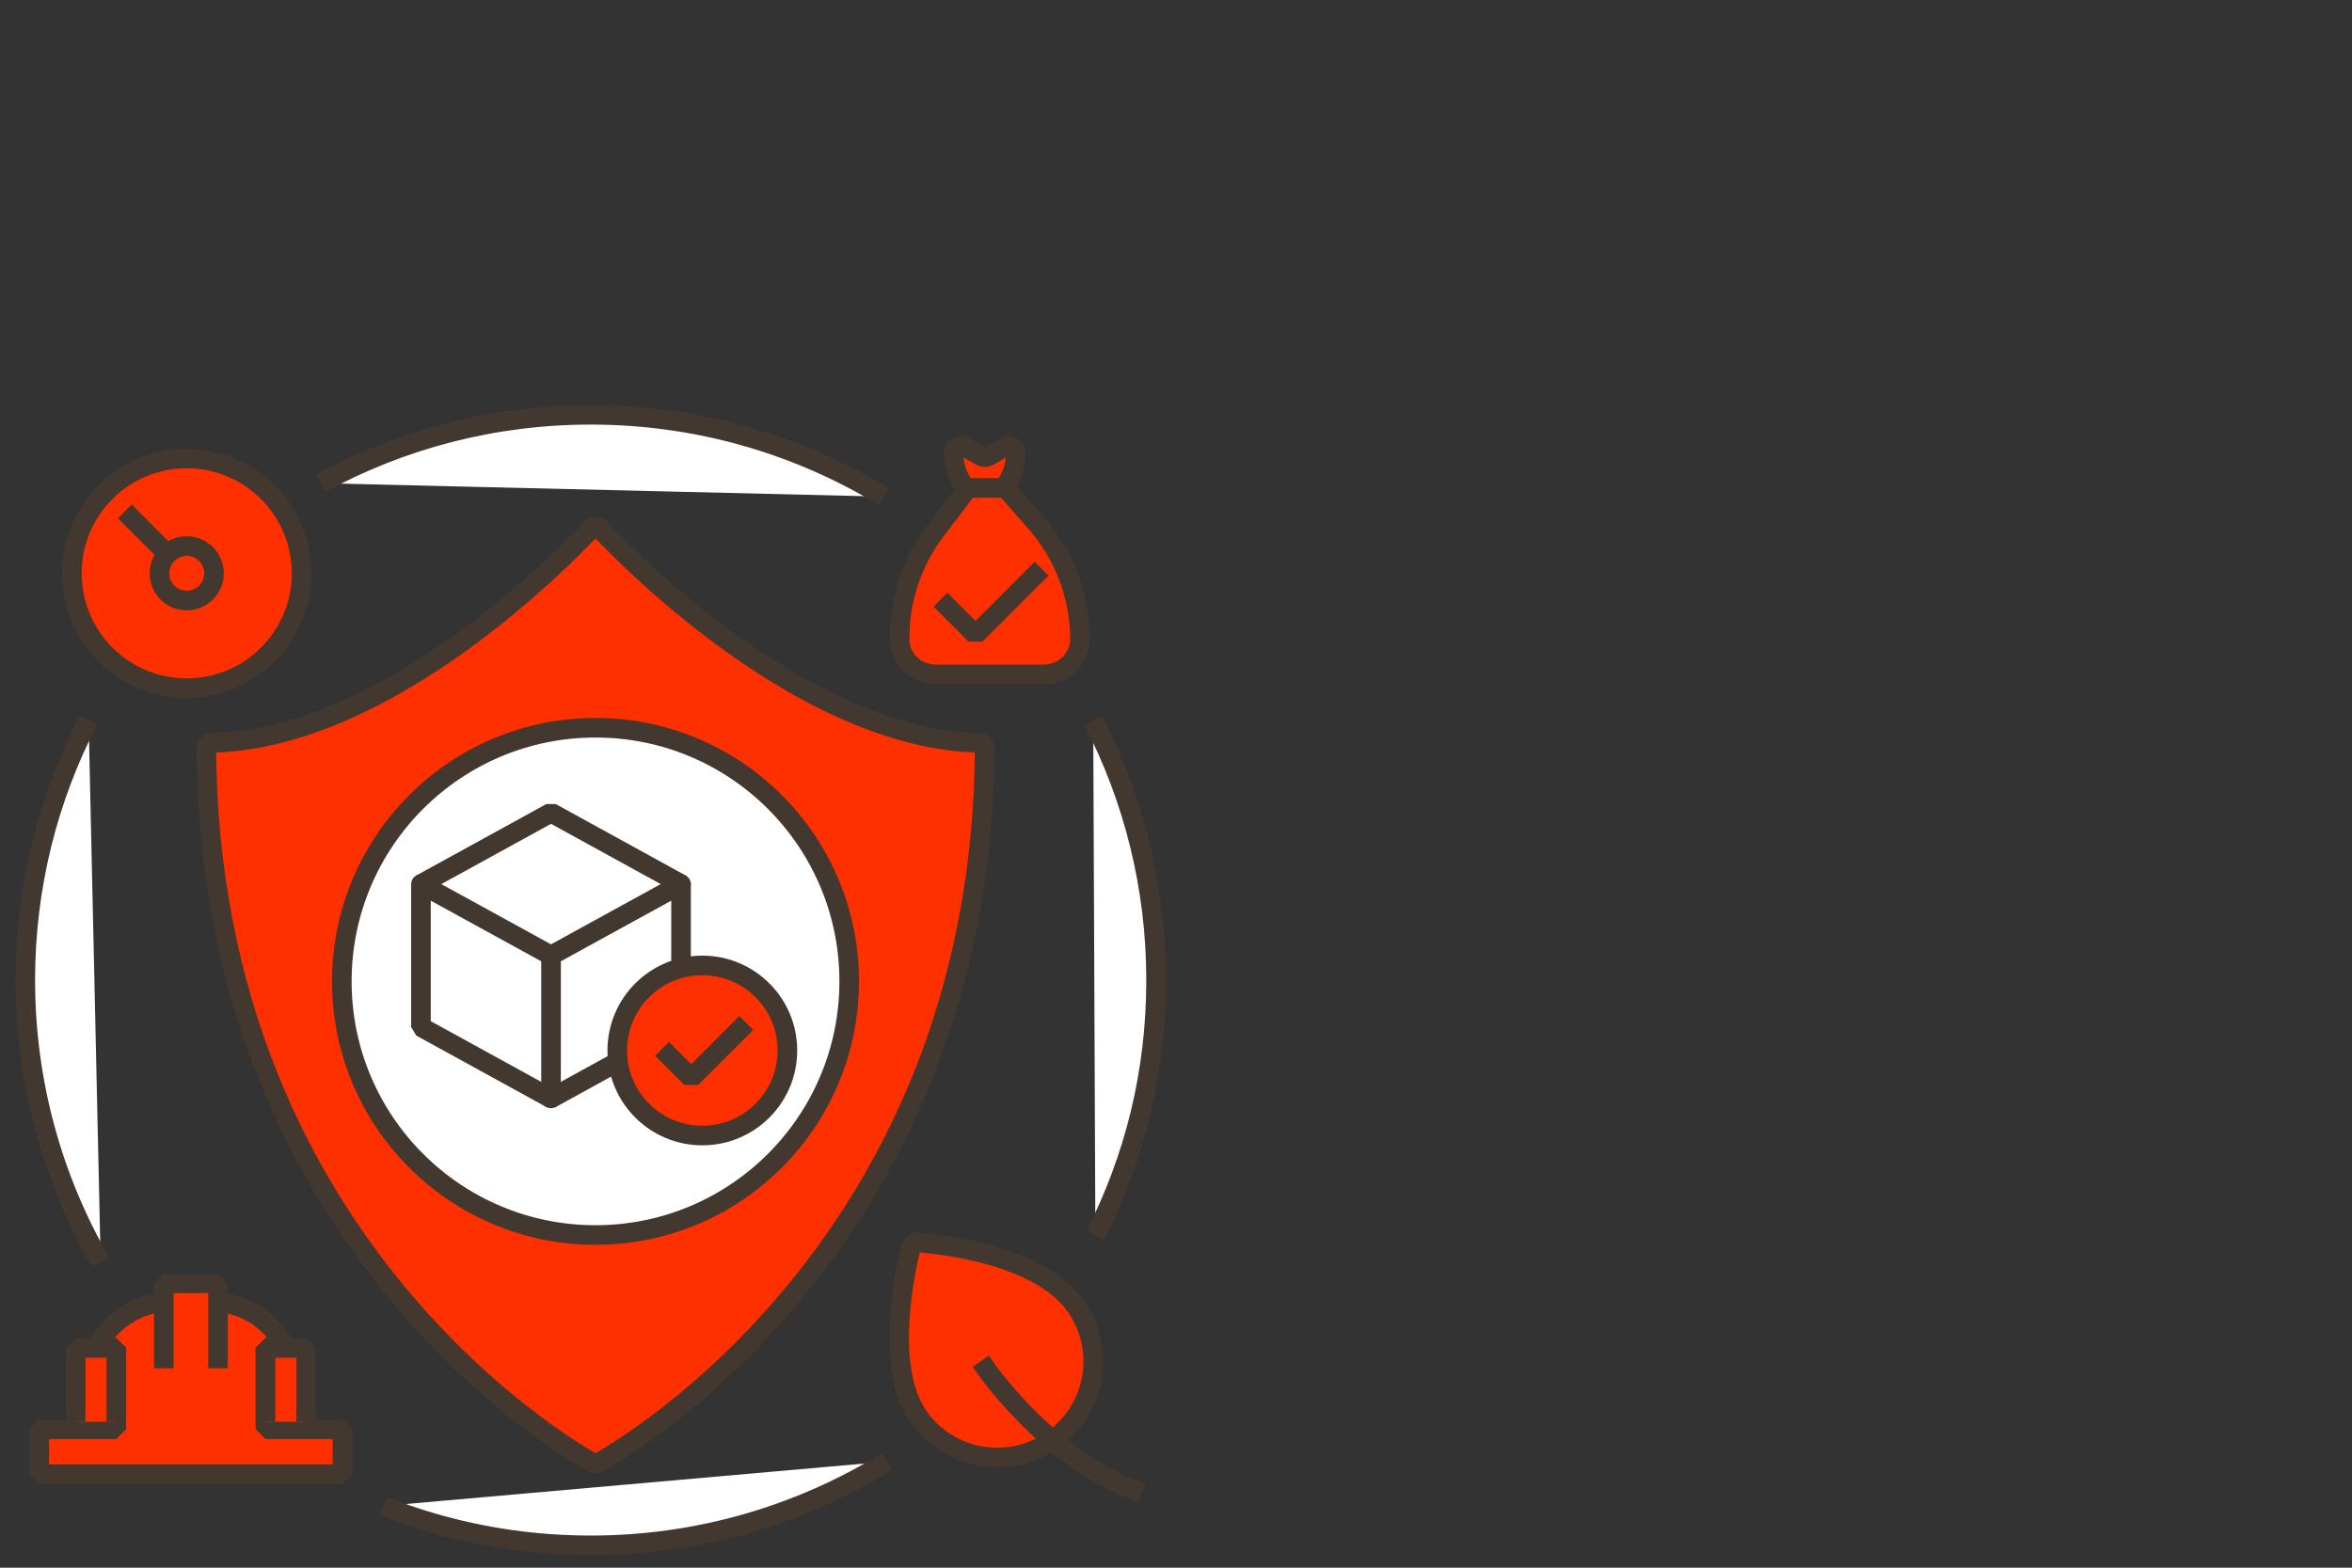<?xml version="1.0" encoding="UTF-8"?> <svg xmlns="http://www.w3.org/2000/svg" id="Layer_1" data-name="Layer 1" viewBox="0 0 360 240"><rect x="0" y="0" width="360" height="240" fill="#333333" stroke="none"/><defs><style> .cls-1, .cls-2, .cls-3, .cls-4, .cls-5, .cls-6, .cls-7, .cls-8 { stroke: #42382f; stroke-width: 3px; } .cls-1, .cls-2, .cls-4, .cls-6, .cls-8 { stroke-linejoin: bevel; } .cls-1, .cls-4 { fill: none; } .cls-2, .cls-3, .cls-5 { fill: #fff; } .cls-2, .cls-3, .cls-6, .cls-7 { stroke-linecap: round; } .cls-3, .cls-5, .cls-7 { stroke-linejoin: round; } .cls-4 { stroke-linecap: square; } .cls-6, .cls-7, .cls-8 { fill: #ff3000; } </style></defs><path class="cls-5" d="M49.11,73.97c12.27-6.68,26.35-10.47,41.3-10.47,16.43,0,31.79,4.58,44.87,12.53"></path><path class="cls-5" d="M15.41,193.24c-7.34-12.71-11.54-27.47-11.54-43.2,0-14.36,3.5-27.91,9.69-39.83"></path><path class="cls-5" d="M135.77,223.75c-13.19,8.13-28.73,12.83-45.36,12.83-11.22,0-21.94-2.13-31.77-6.02"></path><path class="cls-5" d="M167.33,110.35c6.14,11.89,9.62,25.38,9.62,39.69s-3.35,27.31-9.29,39.04"></path><path class="cls-6" d="M91.15,80.22s-30.01,33.51-59.57,33.51c0,79.12,59.57,110.45,59.57,110.45,0,0,59.57-31.32,59.57-110.45-29.55,0-59.57-33.51-59.57-33.51Z"></path><circle class="cls-3" cx="91.15" cy="150.24" r="38.83"></circle><g><polygon class="cls-2" points="84.34 124.41 64.43 135.35 64.43 157.22 84.34 168.16 104.24 157.22 104.24 135.35 84.34 124.41"></polygon><polyline class="cls-2" points="64.43 135.35 84.34 146.28 104.24 135.35"></polyline><line class="cls-2" x1="84.34" y1="146.28" x2="84.34" y2="168.16"></line></g><g><circle class="cls-8" cx="107.5" cy="160.82" r="13.02"></circle><polyline class="cls-8" points="101.33 160.57 105.8 165.03 114.23 156.6"></polyline></g><g><path class="cls-7" d="M153.61,74.74s.04-.04.06-.06l.29-.43c1-1.45,1.53-3.15,1.53-4.89h0c0-.85-.96-1.38-1.72-.94l-2.46,1.43c-.36.21-.81.21-1.17,0l-2.46-1.43c-.76-.44-1.72.09-1.72.94v.03c0,1.87.61,3.68,1.75,5.19l.07.1"></path><path class="cls-7" d="M159.75,103.24h-16.51c-3.07,0-5.55-2.4-5.55-5.37v-.26c0-5.91,1.95-11.67,5.57-16.44l4.91-6.47h5.71l4.5,5.08c4.47,5.04,6.92,11.45,6.92,18.09h0c0,2.96-2.49,5.37-5.55,5.37Z"></path><polyline class="cls-8" points="143.95 91.81 149.31 97.17 159.43 87.05"></polyline></g><g><circle class="cls-8" cx="28.58" cy="87.77" r="17.58"></circle><line class="cls-1" x1="28.58" y1="87.77" x2="19.1" y2="78.29"></line><circle class="cls-8" cx="28.58" cy="87.77" r="4.17"></circle></g><g><path class="cls-6" d="M140.63,216.95c4.71,6.62,13.89,8.17,20.52,3.46,6.62-4.71,8.17-13.89,3.46-20.52-6.36-8.94-24.97-9.73-24.97-9.73,0,0-5.14,18.16.99,26.78Z"></path><path class="cls-4" d="M150.98,209.62s9.35,13.41,22.37,18.41"></path></g><g><path class="cls-8" d="M24.56,199.39c-4.12.52-7.87,3.14-9.87,6.97h3.11v12.45H6.01v6.87h46.42v-6.87h-11.8v-12.45h3.11c-2.06-4.04-6.01-6.66-10.38-7.02"></path><polyline class="cls-8" points="25.07 209.47 25.07 196.46 33.37 196.46 33.37 209.47"></polyline><polyline class="cls-8" points="40.64 217.66 40.64 206.36 46.86 206.36 46.86 217.66"></polyline><polyline class="cls-8" points="11.58 217.66 11.58 206.36 17.8 206.36 17.8 217.66"></polyline></g></svg> 